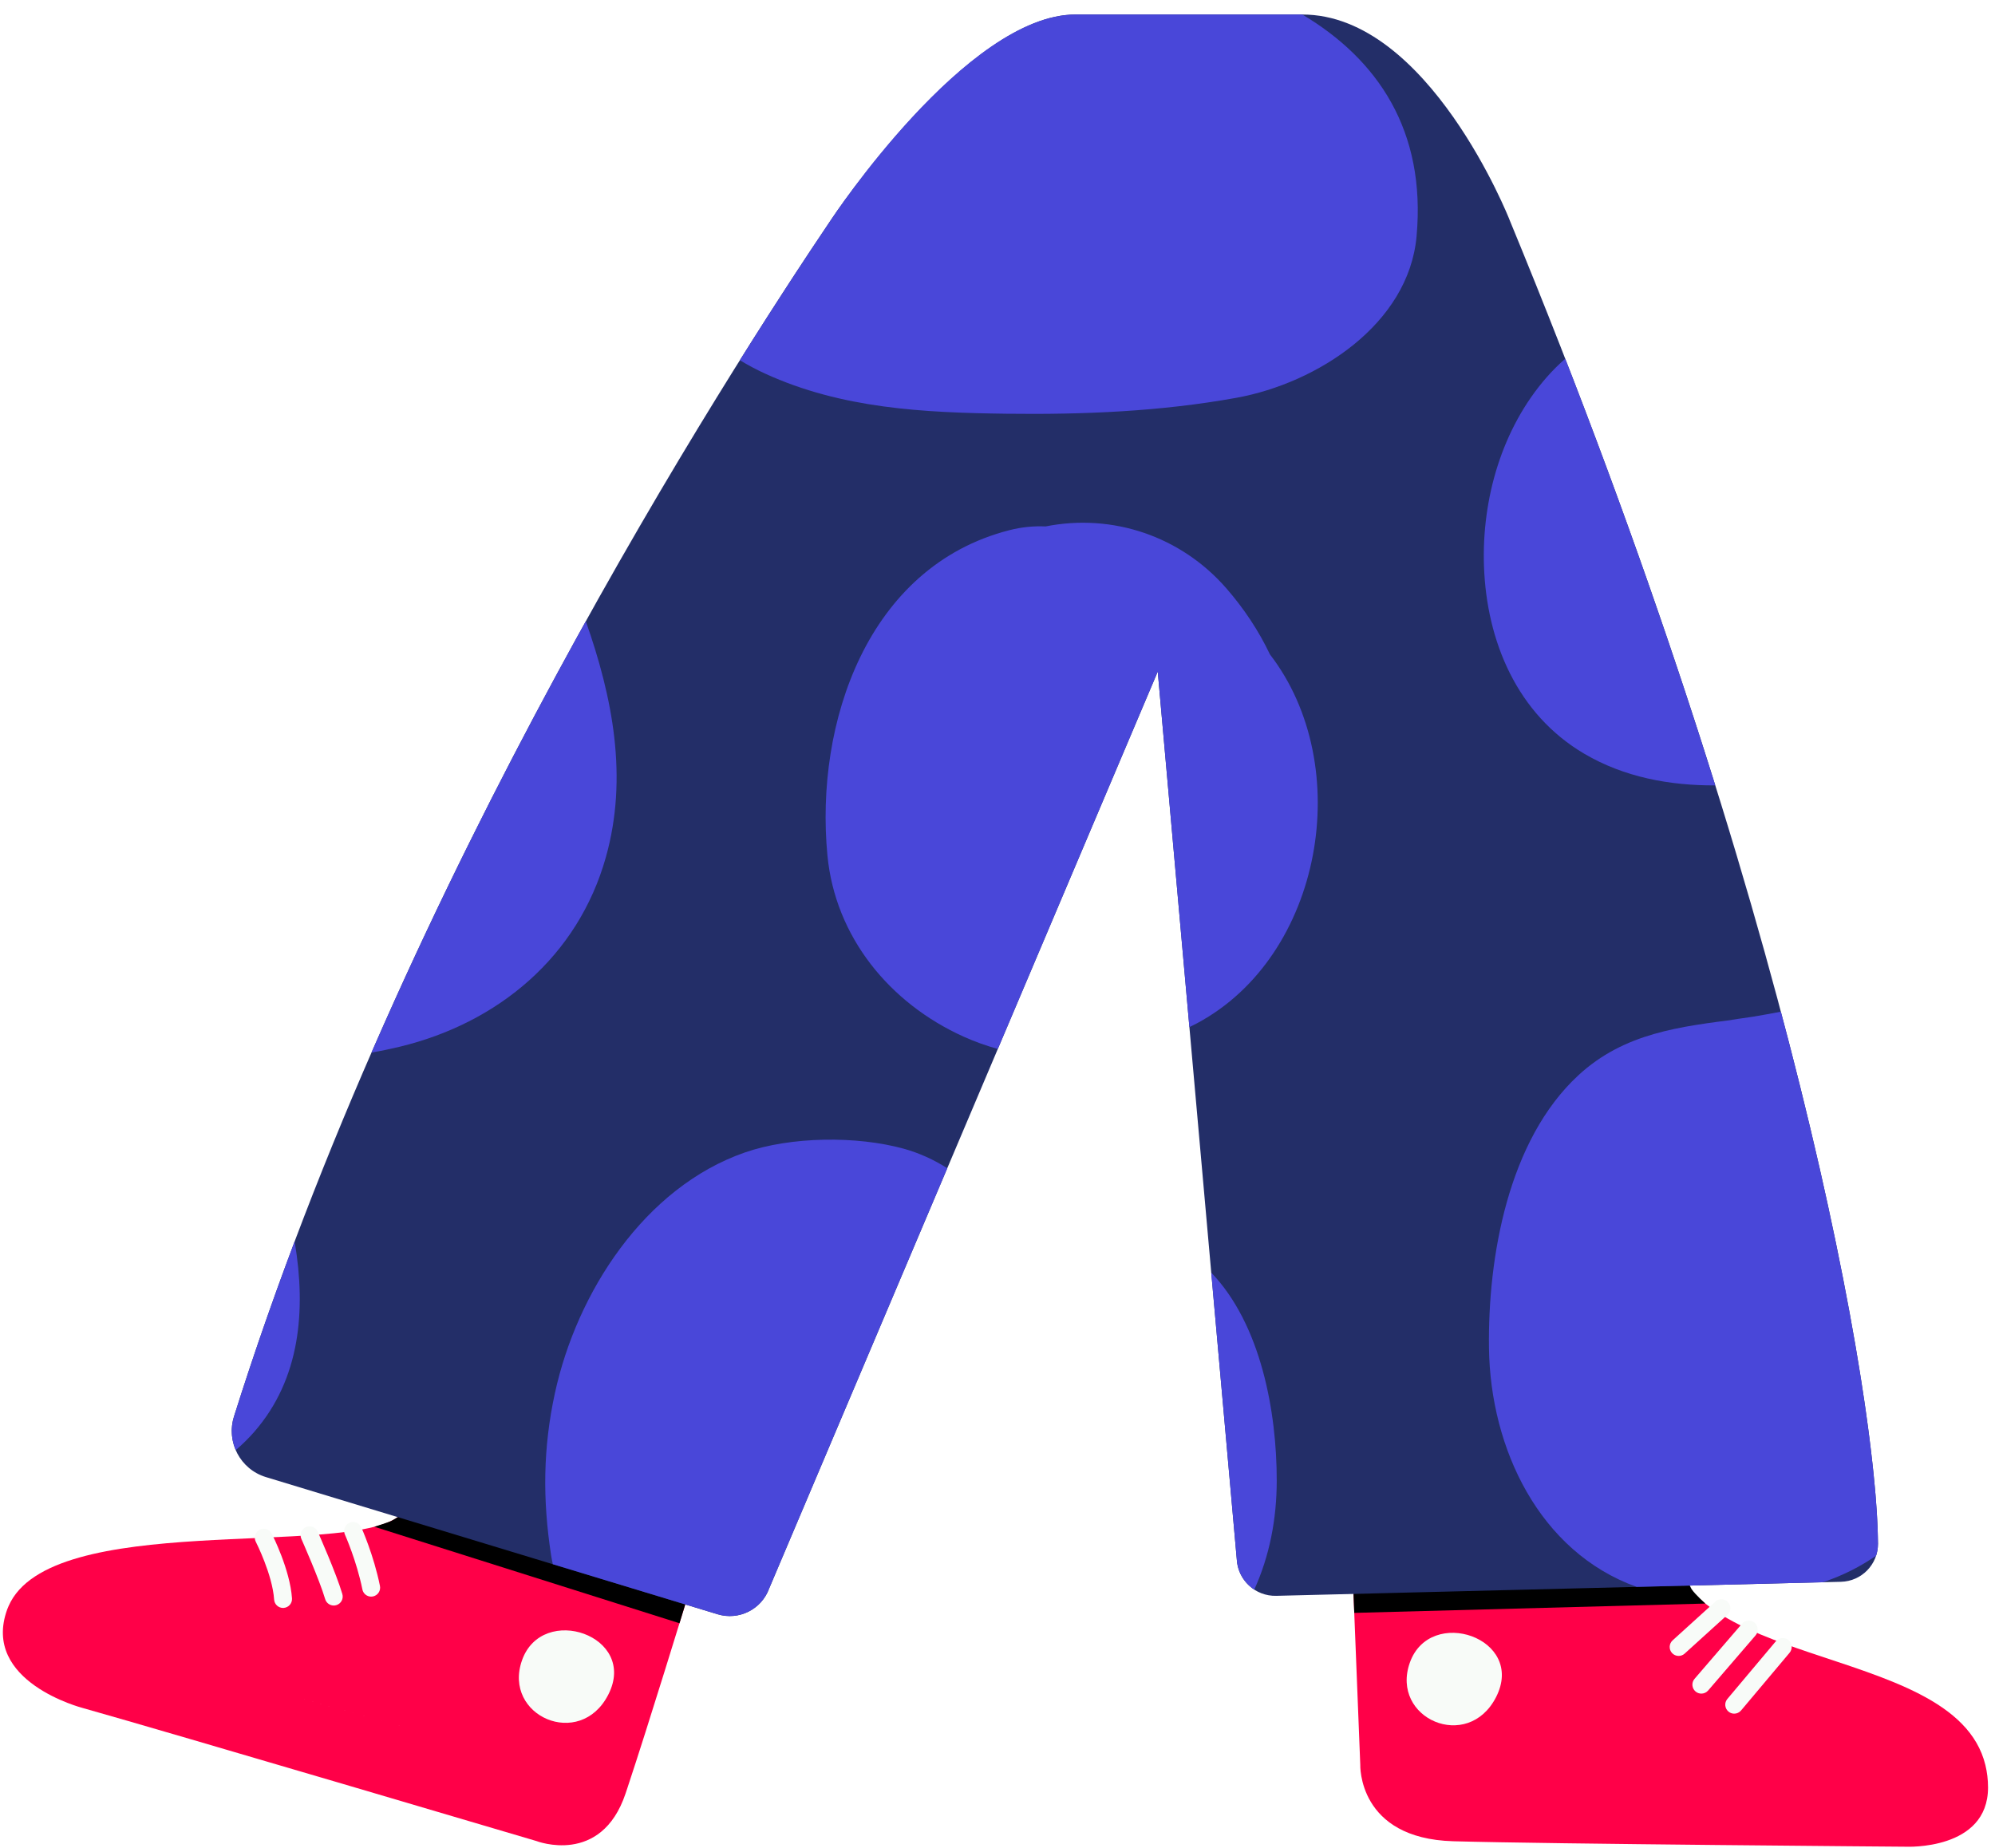 <svg viewBox="93.16 -2.741 334.28 309.741" xmlns="http://www.w3.org/2000/svg" xmlns:xlink="http://www.w3.org/1999/xlink" xmlns:blush="http://design.blush" overflow="visible" width="334.28px" height="309.741px"><g id="Standing/Lower Body/Circles" stroke="none" stroke-width="1" fill="none" fill-rule="evenodd"><g id="Group-332" transform="translate(93, -1)"><g id="Group-207" transform="translate(0, 0.142)"><path d="M329.297,293.902 C329.75,293.9 330.192,293.898 330.628,293.896 C330.193,293.898 329.75,293.9 329.297,293.902 L329.297,293.902 Z M326.787,293.913 C324.875,293.92 322.856,293.927 320.768,293.935 C322.855,293.927 324.875,293.921 326.787,293.913 L326.787,293.913 Z M328.6,293.905 C328.289,293.906 327.975,293.907 327.657,293.909 C327.974,293.907 328.29,293.906 328.6,293.905 L328.6,293.905 Z M316.432,293.949 C316.835,293.947 317.236,293.946 317.636,293.945 C317.236,293.946 316.835,293.947 316.432,293.949 L316.432,293.949 Z M311.08,293.962 C312.554,293.959 314.026,293.956 315.484,293.951 C314.026,293.956 312.554,293.959 311.08,293.962 L311.08,293.962 Z M308.9,293.966 C309.41,293.965 309.922,293.964 310.433,293.964 C309.921,293.964 309.41,293.965 308.9,293.966 L308.9,293.966 Z M318.586,293.942 C319.003,293.941 319.418,293.939 319.832,293.938 C319.418,293.939 319.003,293.941 318.586,293.942 L318.586,293.942 Z M296.917,293.971 C297.578,293.972 298.25,293.972 298.929,293.973 C298.249,293.972 297.578,293.972 296.917,293.971 L296.917,293.971 Z M299.173,293.973 L301.36,293.973 C303.575,293.973 305.858,293.971 308.156,293.967 C305.857,293.971 303.576,293.973 301.36,293.973 L299.173,293.973 Z M281.503,293.862 C281.425,293.86 281.346,293.858 281.273,293.856 C281.346,293.858 281.425,293.86 281.503,293.862 L281.503,293.862 Z M282.341,293.879 C282.238,293.877 282.138,293.875 282.039,293.873 C282.138,293.875 282.238,293.877 282.341,293.879 L282.341,293.879 Z M283.22,293.893 C283.155,293.892 283.096,293.891 283.032,293.89 C283.096,293.891 283.155,293.892 283.22,293.893 L283.22,293.893 Z M284.536,293.91 C284.42,293.909 284.3,293.908 284.188,293.906 C284.3,293.908 284.42,293.909 284.536,293.91 L284.536,293.91 Z M285.735,293.923 C285.578,293.922 285.422,293.92 285.27,293.918 C285.423,293.92 285.578,293.922 285.735,293.923 L285.735,293.923 Z M286.916,293.932 C286.742,293.931 286.576,293.93 286.406,293.928 C286.575,293.93 286.742,293.931 286.916,293.932 L286.916,293.932 Z M288.744,293.945 C288.386,293.943 288.036,293.941 287.694,293.938 C288.036,293.941 288.386,293.943 288.744,293.945 L288.744,293.945 Z M290.152,293.953 C289.879,293.951 289.607,293.95 289.341,293.948 C289.608,293.95 289.879,293.951 290.152,293.953 L290.152,293.953 Z M291.499,293.958 C291.201,293.957 290.91,293.956 290.619,293.955 C290.909,293.956 291.201,293.957 291.499,293.958 L291.499,293.958 Z M293.967,293.965 C293.253,293.964 292.557,293.962 291.877,293.96 C292.556,293.962 293.253,293.964 293.967,293.965 L293.967,293.965 Z M295.419,293.968 C295.003,293.968 294.589,293.967 294.183,293.966 C294.59,293.967 295.003,293.968 295.419,293.968 L295.419,293.968 Z M296.79,293.971 C296.357,293.97 295.929,293.969 295.505,293.969 C295.928,293.969 296.358,293.97 296.79,293.971 L296.79,293.971 Z M332.827,293.886 C332.318,293.888 331.792,293.89 331.252,293.893 C331.79,293.89 332.32,293.888 332.827,293.886 C330.194,283.107 316.128,279.358 303.131,274.957 C292.104,271.223 281.845,267.02 279.992,257.656 L226.713,259.183 L228.064,293.282 L228.086,293.838 C228.086,293.838 227.629,306.204 243.658,306.662 C259.688,307.12 319.533,307.578 319.533,307.578 C319.533,307.578 333.273,308.228 333.273,297.655 C333.273,296.307 333.113,295.057 332.827,293.886 L332.827,293.886 Z" id="Fill-165" fill="#FF0048"/><path d="M227.078,268.394 L285.904,266.831 C285.904,266.831 284.247,265.347 283.633,264.46 C283.3,263.979 282.69,262.216 282.69,262.216 L226.841,262.409 L227.078,268.394 Z" id="Fill-167" fill="#000"/><path d="M101.564,296.656 C101.69,296.692 101.814,296.726 101.936,296.762 C101.814,296.726 101.69,296.692 101.564,296.656 L101.564,296.656 Z M104.104,297.382 C104.193,297.406 104.28,297.433 104.366,297.457 C104.28,297.433 104.193,297.406 104.104,297.382 L104.104,297.382 Z M100.34,296.312 C100.375,296.322 100.409,296.332 100.444,296.341 C100.409,296.332 100.375,296.322 100.34,296.312 L100.34,296.312 Z M98.575,295.82 C98.723,295.861 98.871,295.901 99.017,295.942 C98.871,295.901 98.723,295.861 98.575,295.82 L98.575,295.82 Z M97.18,295.433 C97.217,295.442 97.252,295.452 97.289,295.462 C97.252,295.452 97.217,295.442 97.18,295.433 L97.18,295.433 Z M95.205,294.887 C95.341,294.925 95.478,294.962 95.613,295 C95.478,294.962 95.342,294.925 95.205,294.887 L95.205,294.887 Z M93.471,294.411 C93.665,294.464 93.855,294.517 94.047,294.568 C93.855,294.517 93.666,294.464 93.471,294.411 L93.471,294.411 Z M91.363,293.834 C91.58,293.892 91.797,293.952 92.012,294.012 C91.797,293.952 91.579,293.892 91.363,293.834 L91.363,293.834 Z M89.67,293.37 C89.765,293.397 89.857,293.423 89.951,293.447 C89.857,293.423 89.765,293.397 89.67,293.37 L89.67,293.37 Z M87.202,292.699 C87.447,292.765 87.693,292.832 87.934,292.897 C87.692,292.832 87.447,292.765 87.202,292.699 L87.202,292.699 Z M84.28,291.904 C84.923,292.079 85.558,292.252 86.185,292.421 C85.557,292.25 84.923,292.079 84.28,291.904 L84.28,291.904 Z M82.626,291.454 C82.979,291.55 83.332,291.646 83.682,291.74 C83.332,291.646 82.979,291.55 82.626,291.454 L82.626,291.454 Z M80.736,290.942 C81.081,291.036 81.423,291.128 81.764,291.221 C81.422,291.128 81.081,291.036 80.736,290.942 L80.736,290.942 Z M23.193,274.973 C23.001,274.913 22.82,274.856 22.638,274.798 C22.82,274.856 23.001,274.913 23.193,274.973 L23.193,274.973 Z M24.054,275.236 C23.867,275.18 23.689,275.125 23.511,275.07 C23.689,275.125 23.867,275.18 24.054,275.236 L24.054,275.236 Z M24.991,275.521 C24.801,275.464 24.618,275.408 24.434,275.351 C24.618,275.408 24.801,275.464 24.991,275.521 L24.991,275.521 Z M26.009,275.825 C25.777,275.757 25.553,275.688 25.329,275.623 C25.553,275.688 25.777,275.757 26.009,275.825 L26.009,275.825 Z M27.044,276.132 C26.781,276.055 26.525,275.978 26.271,275.902 C26.524,275.978 26.781,276.055 27.044,276.132 L27.044,276.132 Z M28.147,276.455 C27.88,276.377 27.619,276.301 27.361,276.226 C27.619,276.301 27.88,276.377 28.147,276.455 L28.147,276.455 Z M29.303,276.793 C29.014,276.709 28.73,276.625 28.449,276.543 C28.73,276.625 29.014,276.709 29.303,276.793 L29.303,276.793 Z M30.54,277.149 C30.217,277.058 29.9,276.966 29.586,276.875 C29.9,276.966 30.217,277.058 30.54,277.149 L30.54,277.149 Z M31.776,277.505 C31.43,277.406 31.088,277.308 30.751,277.211 C31.088,277.308 31.43,277.406 31.776,277.505 L31.776,277.505 Z M33.087,277.878 C32.721,277.774 32.36,277.673 32.004,277.57 C32.361,277.673 32.721,277.774 33.087,277.878 L33.087,277.878 Z M22.38,274.719 C22.172,274.652 21.975,274.591 21.782,274.527 C21.975,274.591 22.172,274.652 22.38,274.719 L22.38,274.719 Z M35.808,278.649 C35.407,278.536 35.01,278.425 34.618,278.312 C35.01,278.425 35.407,278.536 35.808,278.649 L35.808,278.649 Z M37.252,279.055 C36.827,278.935 36.407,278.817 35.992,278.702 C36.407,278.817 36.827,278.935 37.252,279.055 L37.252,279.055 Z M38.7,279.462 C38.257,279.337 37.819,279.214 37.386,279.094 C37.819,279.214 38.257,279.337 38.7,279.462 L38.7,279.462 Z M80.65,290.918 C67.163,287.262 51.242,282.967 38.823,279.495 C51.243,282.967 67.164,287.262 80.65,290.918 L80.65,290.918 Z M34.428,278.26 C34.044,278.151 33.664,278.043 33.29,277.937 C33.664,278.043 34.044,278.151 34.428,278.26 L34.428,278.26 Z M67.011,252.208 C62.451,255.716 47.776,255.446 33.395,256.332 C19.104,257.214 5.103,259.236 1.604,267.24 C2.349,267.548 8.449,269.916 11.187,270.901 C13.926,271.887 17.17,273.012 20.944,274.257 C21.163,274.329 21.393,274.402 21.633,274.481 C21.393,274.404 21.162,274.329 20.944,274.257 C17.17,273.012 13.926,271.887 11.187,270.901 C8.449,269.916 2.349,267.548 1.604,267.24 C1.525,267.421 1.446,267.599 1.378,267.784 C-3.071,279.964 14.044,284.339 14.044,284.339 C28.604,288.435 90.037,306.625 90.037,306.625 C90.037,306.625 100.878,310.861 104.973,298.676 C105.076,298.37 105.182,298.053 105.29,297.726 C108.869,286.971 115.039,266.793 115.039,266.793 L67.011,252.208 Z" id="Fill-169" fill="#FF0048"/><path d="M67.011,252.207 L115.039,266.793 L114.014,270.131 L62.889,253.964 C62.889,253.964 65.006,253.296 65.617,253.036 C66.037,252.856 67.011,252.207 67.011,252.207" id="Fill-171" fill="#000"/><path d="M47.587,267.566 C46.805,267.566 46.145,266.958 46.092,266.166 C45.814,261.972 43.049,256.534 43.021,256.479 C42.643,255.742 42.935,254.838 43.672,254.461 C44.408,254.084 45.313,254.374 45.691,255.111 C45.816,255.356 48.766,261.163 49.086,265.966 C49.141,266.793 48.515,267.507 47.689,267.562 C47.654,267.565 47.621,267.566 47.587,267.566" id="Fill-173" fill="#F8FBF8"/><path d="M56.082,267.161 C55.434,267.161 54.836,266.738 54.644,266.084 C53.673,262.783 50.687,256.067 50.657,256 C50.32,255.243 50.66,254.356 51.417,254.018 C52.174,253.683 53.061,254.022 53.397,254.779 C53.523,255.061 56.495,261.745 57.522,265.238 C57.756,266.033 57.301,266.866 56.506,267.099 C56.365,267.142 56.223,267.161 56.082,267.161" id="Fill-175" fill="#F8FBF8"/><path d="M62.35,265.67 C61.651,265.67 61.025,265.178 60.881,264.465 C59.917,259.671 57.973,255.319 57.954,255.275 C57.614,254.521 57.951,253.633 58.706,253.292 C59.461,252.951 60.349,253.29 60.689,254.044 C60.775,254.232 62.789,258.736 63.823,263.873 C63.986,264.686 63.46,265.477 62.648,265.64 C62.548,265.66 62.449,265.67 62.35,265.67" id="Fill-177" fill="#F8FBF8"/><path d="M87.624,276.35 C84.349,285.673 97.335,291.368 102.078,282.109 C107.144,272.218 91.011,266.708 87.624,276.35" id="Fill-179" fill="#F8FBF8"/><path d="M236.381,276.761 C233.106,286.085 246.091,291.78 250.834,282.52 C255.9,272.629 239.768,267.119 236.381,276.761" id="Fill-181" fill="#F8FBF8"/><path d="M290.742,285.282 C290.401,285.282 290.059,285.167 289.778,284.93 C289.143,284.397 289.061,283.451 289.595,282.817 L297.725,273.143 C298.259,272.511 299.206,272.428 299.839,272.96 C300.473,273.493 300.555,274.439 300.022,275.074 L291.891,284.748 C291.595,285.1 291.17,285.282 290.742,285.282" id="Fill-183" fill="#F8FBF8"/><path d="M285.235,281.923 C284.888,281.923 284.541,281.804 284.257,281.56 C283.63,281.019 283.558,280.072 284.099,279.444 L292.047,270.211 C292.588,269.584 293.534,269.512 294.162,270.053 C294.79,270.594 294.861,271.54 294.32,272.168 L286.373,281.402 C286.076,281.746 285.657,281.923 285.235,281.923" id="Fill-185" fill="#F8FBF8"/><path d="M281.43,275.608 C281.022,275.608 280.615,275.442 280.319,275.116 C279.762,274.503 279.809,273.553 280.422,272.998 L287.593,266.494 C288.205,265.938 289.156,265.983 289.712,266.596 C290.269,267.211 290.222,268.159 289.609,268.715 L282.438,275.219 C282.151,275.48 281.789,275.608 281.43,275.608" id="Fill-187" fill="#F8FBF8"/><path d="M253.076,34.907 L253.08,34.907 C253.08,34.907 239.535,0.55 218.38,0.55 L180.372,0.55 C162.247,0.55 139.486,34.831 139.486,34.831 L139.487,34.831 C121.432,61.569 67.787,145.262 39.367,235.487 C38.018,239.769 40.418,244.332 44.714,245.637 L120.404,268.625 C123.964,269.706 127.749,267.819 129.03,264.325 L194.15,110.66 L207.39,259.38 C207.555,262.889 210.493,265.624 214.006,265.537 L308.625,263.185 C312.089,263.099 314.85,260.265 314.832,256.801 C314.707,232.896 300.801,150.504 253.076,34.907" id="Fill-189" fill="#232E68"/><path d="M101.68,141.757 C105.445,128.342 102.804,114.959 98.317,102.223 C86.495,123.518 73.91,148.119 62.41,174.497 C63.976,174.234 65.551,173.904 67.127,173.525 C83.644,169.54 97.008,158.404 101.68,141.757" id="Fill-191" fill="#4947D9"/><path d="M168.809,67.447 C181.652,67.611 194.637,67.076 207.301,64.784 C220.899,62.323 236.183,52.434 237.518,37.731 C239.126,20.025 231.019,8.081 218.381,0.55 L180.372,0.55 C162.082,0.55 139.487,34.831 139.487,34.831 L139.487,34.831 C135.729,40.396 130.425,48.437 124.131,58.484 C125.498,59.309 126.907,60.058 128.352,60.72 C141.156,66.595 154.924,67.27 168.809,67.447" id="Fill-193" fill="#4947D9"/><path d="M212.946,107.773 C211.064,103.798 208.57,100.073 205.686,96.751 C198.072,87.979 186.581,84.102 175.354,86.333 C173.378,86.241 171.34,86.437 169.282,86.964 C145.493,93.058 136.677,119.297 138.804,141.468 C140.113,155.109 149.196,166.213 161.603,171.825 C163.49,172.678 165.411,173.355 167.351,173.899 L194.15,110.66 L199.454,170.238 C199.894,170.017 200.336,169.805 200.771,169.572 C221.769,158.297 227.356,126.452 212.946,107.773" id="Fill-195" fill="#4947D9"/><path d="M259.327,61.328 C251.833,69.888 248.423,81.695 248.814,92.989 C249.251,105.579 254.37,117.808 265.636,124.434 C272.307,128.358 279.932,129.767 287.571,129.728 C280.782,108.004 272.484,84.064 262.428,58.23 C261.348,59.179 260.31,60.206 259.327,61.328" id="Fill-197" fill="#4947D9"/><path d="M314.508,258.824 C314.718,258.187 314.836,257.509 314.833,256.801 C314.763,243.571 310.469,212.421 298.561,167.649 C296.996,167.947 295.43,168.235 293.858,168.494 C293.439,168.563 287.26,169.427 291.697,168.862 C281.7,170.134 272.348,171.164 264.611,178.325 C252.893,189.172 249.45,208.705 249.651,224.001 C249.872,240.87 258.098,258.18 274.392,264.036 L305.566,263.261 C305.699,263.218 305.836,263.176 305.967,263.131 C309.133,262.04 311.955,260.581 314.508,258.824" id="Fill-199" fill="#4947D9"/><path d="M124.957,191.244 C108.135,197.097 96.804,214.707 93.139,231.575 C91.135,240.796 91.076,249.452 92.499,258.721 C92.578,259.236 92.687,259.736 92.79,260.238 L120.404,268.625 C123.964,269.705 127.749,267.818 129.03,264.325 L158.883,193.88 C156.616,192.438 154.144,191.315 151.622,190.619 C143.691,188.428 132.665,188.562 124.957,191.244" id="Fill-201" fill="#4947D9"/><path d="M203.117,211.377 L207.39,259.379 C207.492,261.535 208.642,263.396 210.327,264.491 C212.888,258.853 214.085,252.668 214.089,246.242 C214.097,234.72 211.455,220.064 203.117,211.377" id="Fill-203" fill="#4947D9"/><path d="M42.76,238.061 C50.526,229.16 51.425,217.587 49.57,206.398 C49.557,206.319 49.537,206.245 49.524,206.166 C45.889,215.818 42.477,225.613 39.367,235.487 C38.76,237.415 38.918,239.398 39.661,241.117 C40.752,240.183 41.792,239.17 42.76,238.061" id="Fill-205" fill="#4947D9"/></g></g></g></svg>